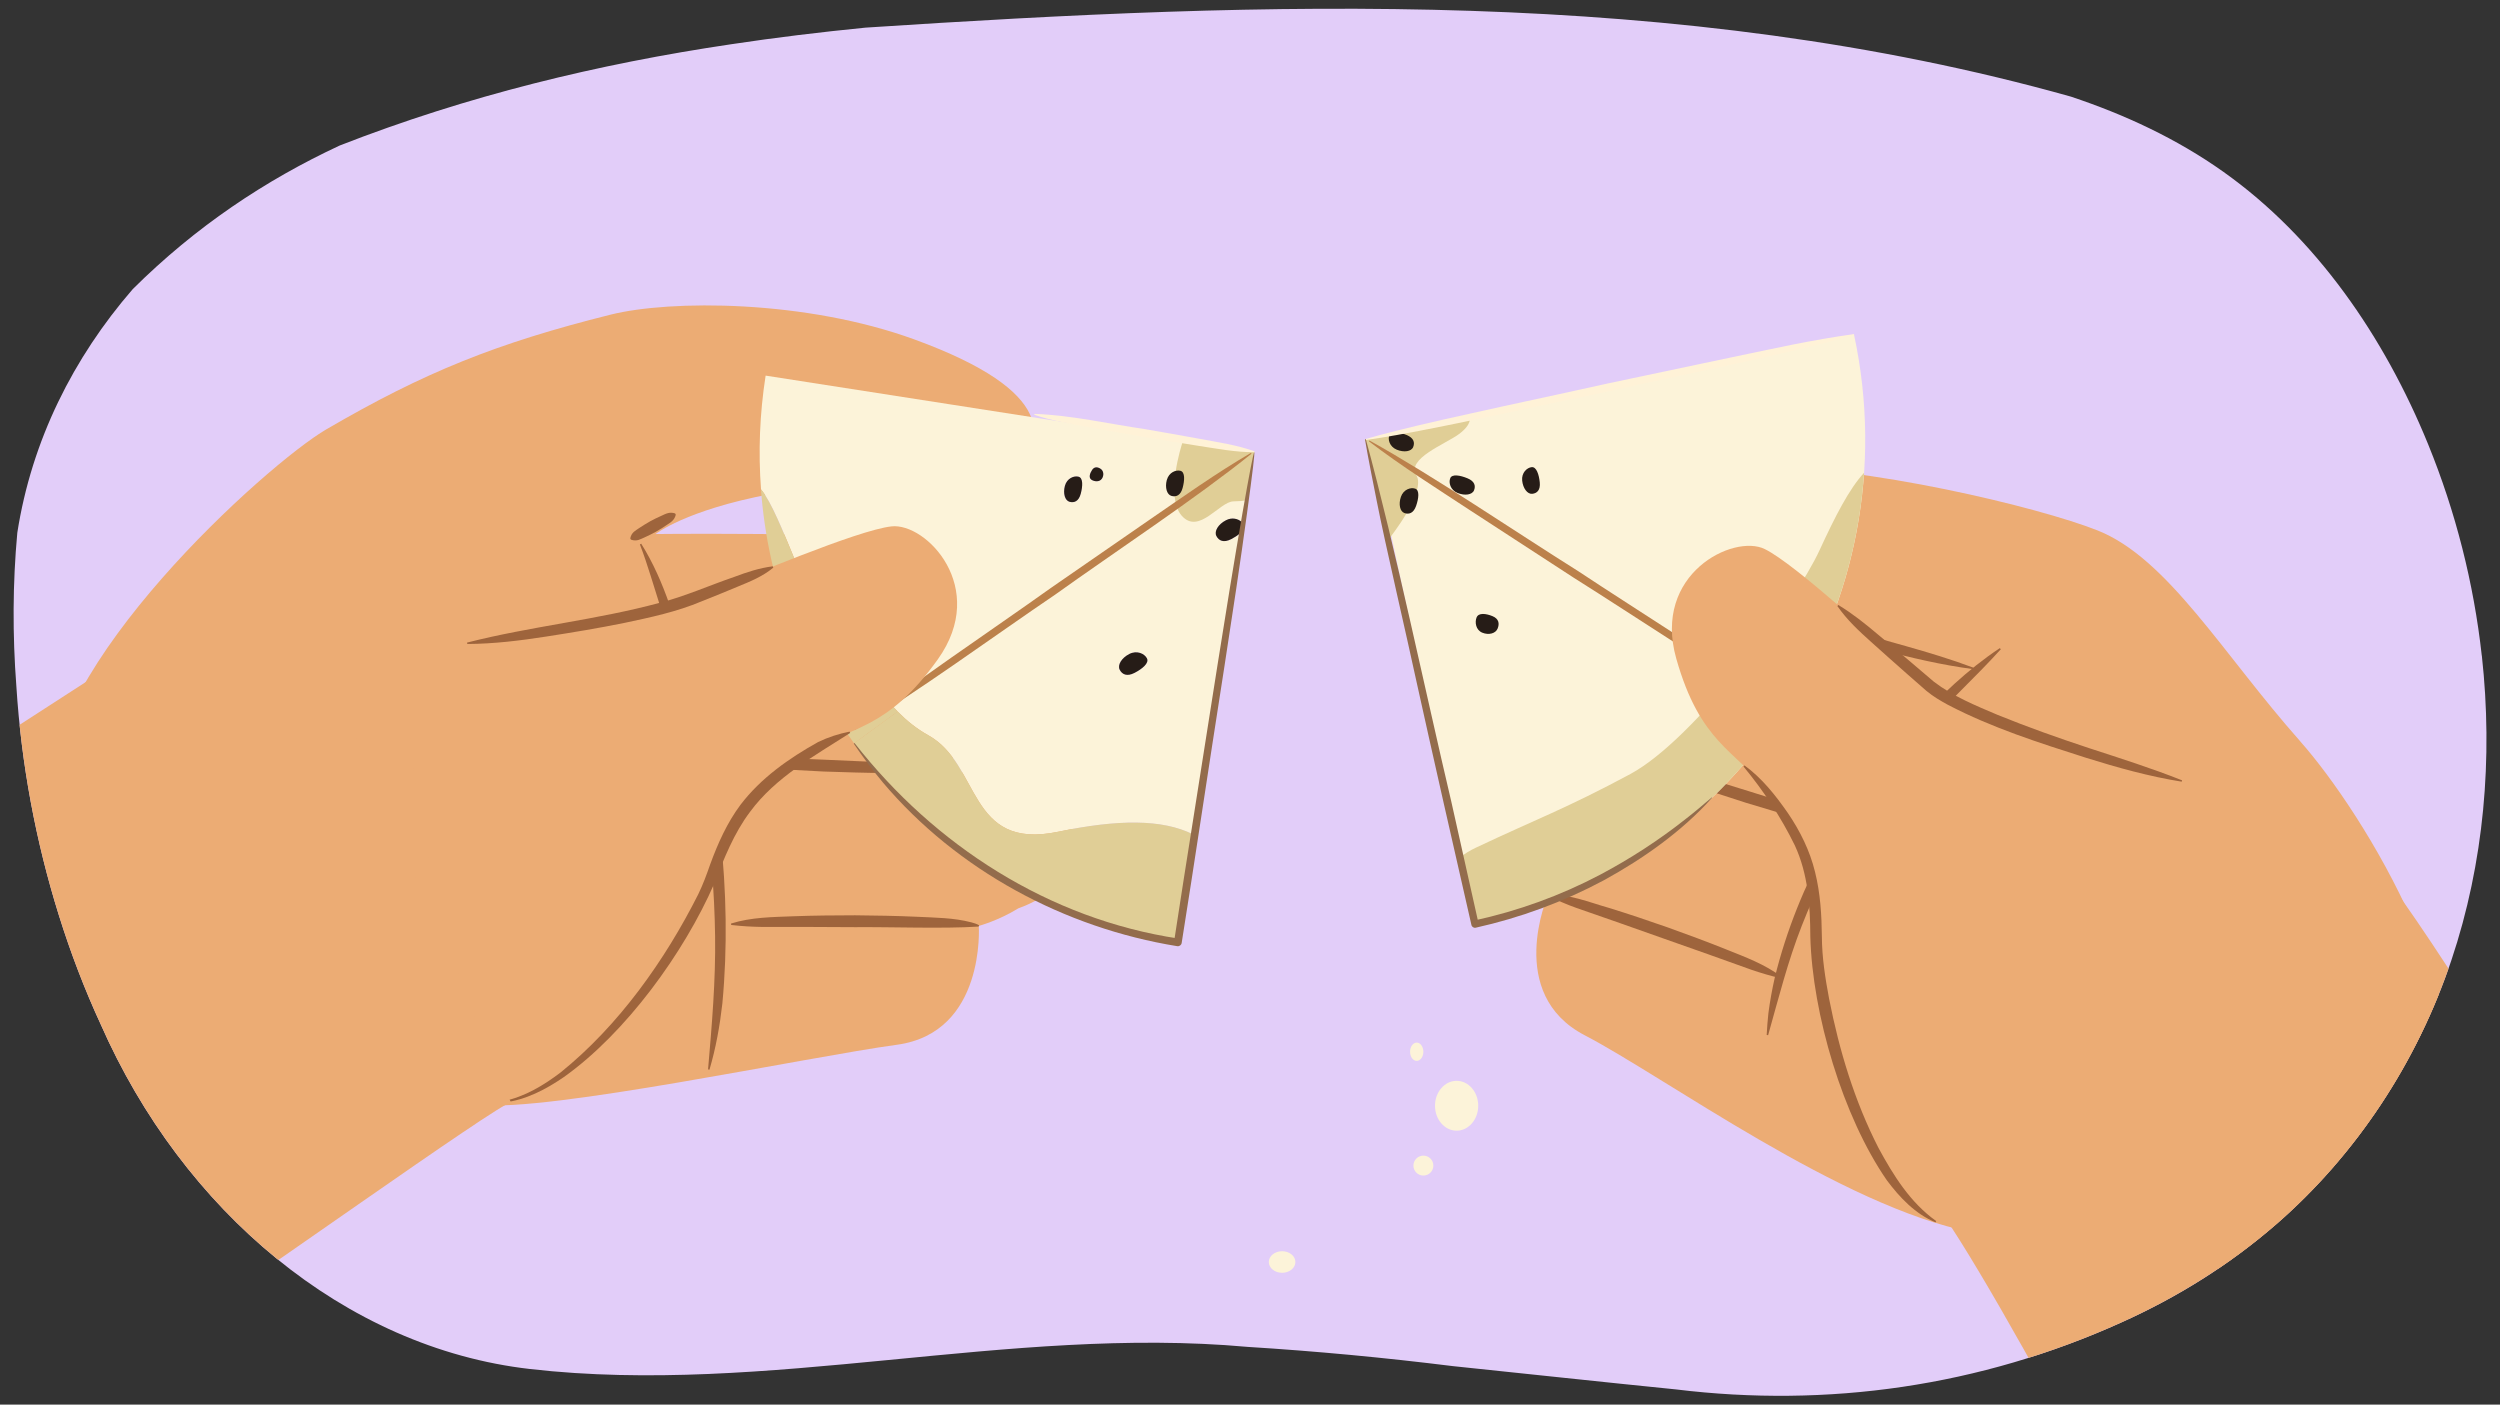 <?xml version="1.0" encoding="UTF-8"?><svg id="b" xmlns="http://www.w3.org/2000/svg" width="760" height="427" xmlns:xlink="http://www.w3.org/1999/xlink" viewBox="0 0 760 427"><rect x="0" y="0" width="760" height="427" fill="#333333" stroke="none"/><defs><clipPath id="c"><path d="M754.46,199.31c-2.43-22.04-7.97-43.78-16.28-64.18-13.36-32.79-34.11-62.92-62.26-82.89-7.13-5.06-14.62-9.4-22.37-13.17s-15.78-6.95-23.97-9.69C509.9-4.24,384.8,.43,263.12,8.4c-13.68,1.36-27.27,3-40.78,5.04-40.5,6-80.36,15.67-119.08,30.8-11.31,5.27-22.26,11.44-32.77,18.66-10.51,7.22-20.57,15.49-30.12,24.98-9.03,10.41-16.71,21.92-22.69,34.33-5.98,12.41-10.24,25.74-12.42,39.76-1.41,15.31-1.48,31.01-.28,46.73,1.47,23.3,5.84,46.97,12.95,69.65,3.55,11.34,7.79,22.43,12.69,33.05,24.88,56.52,74.08,98.32,130.52,104.78,71.97,8.25,145.59-13.29,218.12-6.73,10.42,.65,20.84,1.47,31.24,2.44,10.41,.98,20.81,2.12,31.2,3.41,11.27,1.16,22.54,2.36,33.84,3.56,11.29,1.19,22.61,2.38,33.97,3.52,46.01,5.64,92.45-.91,135.57-20.44,8.4-3.79,16.56-8.13,24.4-13.08s15.38-10.51,22.55-16.74c24.19-21.02,42.77-49.14,53.21-80.26,9.91-29.54,12.68-61.36,9.24-92.56Z" fill="none"/></clipPath></defs><path d="M754.46,199.31c-2.43-22.04-7.97-43.78-16.28-64.18-13.36-32.79-34.11-62.92-62.26-82.89-7.13-5.06-14.62-9.4-22.37-13.17s-15.78-6.95-23.97-9.69C509.9-4.24,384.8,.43,263.12,8.4c-13.68,1.36-27.27,3-40.78,5.04-40.5,6-80.36,15.67-119.08,30.8-11.31,5.27-22.26,11.44-32.77,18.66-10.51,7.22-20.57,15.49-30.12,24.98-9.03,10.41-16.71,21.92-22.69,34.33-5.98,12.41-10.24,25.74-12.42,39.76-1.41,15.31-1.48,31.01-.28,46.73,1.47,23.3,5.84,46.97,12.95,69.65,3.55,11.34,7.79,22.43,12.69,33.05,24.88,56.52,74.08,98.32,130.52,104.78,71.97,8.25,145.59-13.29,218.12-6.73,10.42,.65,20.84,1.47,31.24,2.44,10.41,.98,20.81,2.12,31.2,3.41,11.27,1.16,22.54,2.36,33.84,3.56,11.29,1.19,22.61,2.38,33.97,3.52,46.01,5.64,92.45-.91,135.57-20.44,8.4-3.79,16.56-8.13,24.4-13.08s15.38-10.51,22.55-16.74c24.19-21.02,42.77-49.14,53.21-80.26,9.91-29.54,12.68-61.36,9.24-92.56Z" fill="#e2cdf9"/><g clip-path="url(#c)"><g><g><path d="M99.23,130.51c29.79-17.38,51.79-26.21,86.4-34.86,18.19-4.55,59.25-4.56,92.46,7.58,43.5,15.9,39.63,30.77,30.32,40.93-16.67,18.19-46.21,.76-74.27,6.06-25.76,4.87-34.86,12.13-34.86,12.13,0,0,100.24-1.25,106.11,6.06s5.81,25.08-1.62,32.03c-7.43,6.96-15.25,33.4-15.25,33.4,0,0,33.51,7.02,36.55,14.02,3.04,7,3.35,21.47-15.5,28.28-6.13,3.77-12.02,5.34-12.02,5.34,0,0,2.17,32.45-24.9,36.13-27.07,3.68-106.09,20.53-126.79,18.25-20.7-2.28-52.39-6-55.48-7.22-11.71-4.62-70.72-37.24-74.95-86.01-3.4-39.25,65.62-101.52,83.81-112.13Z" fill="#ecac74"/><path d="M288.5,234.05c-6.39,1.37-12.75,.99-19.12,.96-6.37-.05-12.73-.25-19.1-.47-6.36-.31-12.73-.65-19.09-1.18-6.34-.56-12.79-.91-18.92-3.26l.08-.43c5.49-.38,13.48,.2,19.05,.49,0,0,19.03,.78,19.03,.78l19.04,.84c6.35,.34,12.7,.25,19.03,1.84v.44h0Z" fill="#9e643c"/><path d="M297.45,281.68c-10.8,.7-26.55,.08-37.54,.18-6.52-.06-21.88-.1-28.2-.07-3.14-.05-6.26-.22-9.43-.6,0,0-.04-.44-.04-.44,6.18-1.93,12.54-1.95,18.82-2.2,6.29-.24,12.59-.29,18.88-.3,6.29,.06,12.58,.16,18.88,.45,5.51,.28,11.11,.28,16.5,1.7,.79,.23,1.55,.42,2.34,.89,0,0-.19,.4-.19,.4h0Z" fill="#9e643c"/><path d="M194.92,165.27c7.31,11.64,10.85,25.14,14.57,38.24,8.71,32.97,13.31,67.45,10.11,101.54-.77,6.8-1.98,13.57-3.92,20.13l-.43-.08c1.17-13.58,2.33-27,2.14-40.53-.38-27.06-4.56-53.98-11.05-80.23-2.47-9.85-5.46-19.55-8.52-29.23-1.02-3.23-2.07-6.44-3.29-9.61,0,0,.39-.21,.39-.21h0Z" fill="#9e643c"/></g><g><path d="M362.59,253.6c.19,.09,.38,.19,.56,.29l14.39-92.33c-.2,.24-.44,.47-.72,.7l-14.23,91.34Z" fill="#fcf3d9"/><path d="M272.88,216.31l107.51-78.52-107.51,78.52c2.71,2.75,5.78,5.25,9.33,7.22,16.03,8.9,11.84,35.09,39.43,29.34,18.3-3.81,31.61-3.86,40.96,.74l14.23-91.34c-.7,.6-1.59,1.16-2.52,1.64-2.34,1.21-3.78,.48-4.52-.95-.74-1.43,.56-3.57,2.9-4.78,1.84-.95,3.65-.47,4.7,.46l3.29-21.1-3.29,21.1c.2,.18,.38,.37,.52,.58l3.41-21.88-148.57-23.15c-1.82,11.69-2.25,23.27-1.4,34.58,6.38,7.65,14.08,35.85,21.01,40.82,5.9,4.23,11,17.06,20.54,26.73Zm72.03-11.76c-2.34,1.21-3.78,.48-4.52-.95s.56-3.57,2.9-4.78c2.34-1.21,4.64-.11,5.38,1.32s-1.42,3.2-3.76,4.41Zm-12.92-61.67c.7-1.06,1.69-.95,2.6-.35s1.08,1.95,.39,3.01c-.7,1.06-2.26,.92-3.17,.32s-.51-1.91,.19-2.97Zm-8.27,4.82c.62-2.3,2.76-3.16,4.16-2.78,1.4,.38,1.26,2.9,.64,5.2-.62,2.3-1.98,2.81-3.39,2.43-1.4-.38-2.04-2.55-1.42-4.85Z" fill="#fcf3d9"/><path d="M259.65,225.97l13.23-9.66c-9.54-9.67-14.64-22.5-20.54-26.73-6.93-4.97-14.62-33.17-21.01-40.82,2.11,28.34,12.19,54.97,28.31,77.22Z" fill="#e0ce96"/><path d="M357.62,285.51l4.97-31.92c-9.35-4.6-22.65-4.55-40.96-.74-27.59,5.75-23.39-20.44-39.43-29.34-3.55-1.97-6.62-4.47-9.33-7.22l-13.23,9.66c22.67,31.3,57.28,53.94,98.42,60.52l5.08-32.6c-.19-.1-.37-.19-.56-.29l-4.97,31.92Z" fill="#e0ce96"/><path d="M359.33,134.96s-5.26,16.04-.05,21.86,11.43-4.31,15.67-4.4,3.72-.46,3.72-.46l2.65-14.64-21.78-3.39-.21,1.02Z" fill="#e0ce96"/><path d="M380.47,137.91c-16.5,13.34-42.17,30.29-59.66,42.83-17.89,12.11-42.57,30.12-60.87,41.09,0,0-.17-.24-.17-.24,16.54-13.29,42.16-30.31,59.66-42.83,0,0,30.2-20.88,30.2-20.88,10.1-6.91,20.06-14.03,30.66-20.21l.17,.24h0Z" fill="#bc814b"/><g><path d="M327.89,144.92c-1.4-.38-3.54,.48-4.16,2.78-.62,2.3,.01,4.47,1.42,4.85,1.4,.38,2.77-.13,3.39-2.43,.62-2.3,.76-4.82-.64-5.2Z" fill="#261c17"/><path d="M334.98,145.53c.7-1.06,.53-2.41-.39-3.01s-1.9-.71-2.6,.35c-.7,1.06-1.1,2.37-.19,2.97s2.47,.74,3.17-.32Z" fill="#261c17"/><path d="M378.07,159.48c-.05-.09-.1-.19-.17-.28-.14-.21-.32-.4-.52-.58-1.05-.94-2.86-1.42-4.7-.46-2.34,1.21-3.64,3.35-2.9,4.78,.74,1.43,2.18,2.16,4.52,.95,.92-.48,1.82-1.04,2.52-1.64,.27-.23,.51-.47,.72-.7,.6-.7,.87-1.42,.53-2.07Z" fill="#261c17"/><path d="M343.29,198.82c-2.34,1.21-3.64,3.35-2.9,4.78s2.18,2.16,4.52,.95c2.34-1.21,4.5-2.98,3.76-4.41s-3.04-2.53-5.38-1.32Z" fill="#261c17"/></g><path d="M259.77,225.88c24.33,31.14,59.15,53.52,98.49,59.44,0,0-1.35,.98-1.35,.98,1.89-12.44,3.86-24.86,5.83-37.29,4.67-29.32,9.96-64.15,14.99-93.15,4.2-23.96,4.82-25.1,1.36,.21-3.95,29.08-9.68,64-14.07,93.3-1.91,12.43-3.8,24.87-5.79,37.29-.1,.64-.7,1.08-1.34,.98-34.35-5.56-66.89-23.08-89.44-49.7-3.18-3.8-6.14-7.79-8.92-11.89,0,0,.24-.17,.24-.17h0Z" fill="#936c4c"/></g><g><path d="M142.03,195.56s50.79-6.68,68.04-13.4,50.44-20.96,60.94-22.14c10.5-1.18,29.64,18.61,14.1,40.4-15.54,21.79-26.36,20.15-38.81,28.23-17.37,11.28-23.14,18.83-30.01,37.74-6.87,18.91-25.73,62.07-51.48,65.93-25.75,3.86-48.49-125.27-37.82-132.2,10.67-6.93,15.03-4.56,15.03-4.56Z" fill="#ecac74"/><path d="M258.45,222.82c-10.87,6.98-22.71,13.46-30.45,24-4.86,6.43-7.95,14.24-10.85,21.75-9.19,21.09-26.9,45.46-45.7,58.83-5.48,3.78-11.66,7.02-18.35,7.78,0,0-.07-.44-.07-.44,6.47-1.3,12.22-4.79,17.41-8.73,17.63-14.22,31.69-34.02,41.83-54.16,1.45-2.99,2.54-5.95,3.64-9.11,2.32-6.34,5.12-12.61,9.2-18.08,6.2-8.15,14.73-14.13,23.58-19.07,3.07-1.49,6.28-2.52,9.59-3.18,0,0,.18,.4,.18,.4h0Z" fill="#9e643c"/><path d="M142,195.34c19.43-4.96,39.41-6.87,58.74-12.14,7.71-1.99,15.01-5.27,22.52-7.84,3.76-1.41,7.54-2.68,11.65-3.2l.18,.4c-3.24,2.69-6.99,4.2-10.69,5.72-3.71,1.54-7.41,3.08-11.14,4.54-7.49,3.16-15.52,4.87-23.42,6.54-7.9,1.61-15.83,2.91-23.77,4.15-7.94,1.23-15.92,2.23-24.01,2.26,0,0-.06-.44-.06-.44h0Z" fill="#9e643c"/></g><g><path d="M699.32,225.41c-23.48-26.45-40.26-55.68-61.69-64.17-17.63-6.99-70.37-19.8-105.73-19.57-46.32,.29-51.01,13.92-50.41,27.69,.61,13.77,58.31,20.74,58.31,20.74,0,0-53.55-16.2-61.54-11.29-7.98,4.9-13.93,21.65-9.28,30.7s26.13,21,26.13,21c0,0-33.92-4.69-39.14,.87-5.22,5.56-10.4,19.08,5.04,31.85,4.5,5.61,9.51,9.08,9.51,9.08,0,0-12.99,29.82,11.25,42.42,24.24,12.6,78.25,52.25,117.66,59.83,20.45,3.93,46.9,12.15,50.21,12.04,12.58-.4,70.72,3.37,91.15-41.11,16.44-35.8-22.36-98.53-41.48-120.07Z" fill="#ecac74"/><path d="M487.86,175.19c9.76,.39,19.1,2.8,28.55,4.67,6.81,1.4,14.36,3.14,21.17,4.73,7.01,1.72,14.12,3.56,20.97,5.81,13.78,4.33,27.84,7.48,41.42,12.59,0,0-.11,.43-.11,.43-19.18-2.53-37.49-8.79-56.14-13.61-6.97-1.71-21.05-5.08-28.04-6.71-9.35-2.3-18.83-3.94-27.92-7.48,0,0,.09-.43,.09-.43h0Z" fill="#9e643c"/><path d="M495.19,230.29c6.49,.64,12.45,2.86,18.54,4.69l18.21,5.64,18.17,5.69c5.35,1.61,13.02,3.74,18.1,5.97,0,0-.08,.43-.08,.43-6.56,.15-12.75-1.7-18.91-3.31-6.17-1.64-12.27-3.47-18.37-5.33-6.07-1.94-12.13-3.9-18.14-6-6-2.13-12.12-3.91-17.67-7.36,0,0,.14-.42,.14-.42h0Z" fill="#9e643c"/><path d="M470.51,272.08c6.42-.41,12.54,2.21,18.61,3.92,6.02,1.85,11.98,3.88,17.92,5.95,5.92,2.13,11.83,4.31,17.67,6.65,5.83,2.35,11.81,4.51,16.97,8.42l-.19,.4c-3.12-.71-6.11-1.61-9.08-2.62-5.85-2.13-20.48-7.32-26.58-9.45-6.2-2.21-20.58-7.28-26.61-9.34-2.92-1.01-5.8-2.38-8.66-3.5,0,0-.05-.44-.05-.44h0Z" fill="#9e643c"/><path d="M608.25,197.37c-7.9,8.74-16.53,16.46-24.14,25.25-15.27,17.42-27.94,37.18-36.36,58.79-4.24,10.8-7.06,22-10.24,33.29,0,0-.44-.07-.44-.07,.12-2.2,.28-4.41,.52-6.6,.42-3.37,1.18-7.53,1.95-10.87,7.04-28.67,22.28-55.02,42.15-76.71,7.91-8.69,16.44-16.91,26.26-23.42,0,0,.29,.33,.29,.33h0Z" fill="#9e643c"/></g><g><path d="M563.62,101.71l-147,31.64,31.76,147.58c81.17-17.8,132.74-97.9,115.24-179.22Z" fill="#fcf3d9"/><path d="M495.64,235.3c-19.59,10.52-28.52,13.67-46.95,22.38-1.84,.87-3.39,1.83-4.7,2.86l4.39,20.38c67.04-14.7,113.88-71.9,118.3-137.19-4.48,4.81-8.77,13.18-13.5,23.46-7.51,16.31-37.95,57.58-57.54,68.1Z" fill="#e0ce96"/><path d="M446.74,126.8l-31.64,6.84,7.41,29.83s11.14-13.97,8.06-19.01,8.82-9.44,12.97-12.51,3.21-5.15,3.21-5.15Z" fill="#e0ce96"/><path d="M416.32,133.92c18.95,10.44,44.89,28.08,63.48,39.73,18.35,12.19,44.88,28.52,62.33,41.51,0,0-.16,.25-.16,.25-18.92-10.49-44.9-28.07-63.48-39.73,0,0-31.39-20.42-31.39-20.42-10.43-6.86-21-13.5-30.95-21.1l.16-.25h0Z" fill="#bc814b"/><g><path d="M465.63,142.01c1.45-.15,2.22,2.25,2.46,4.62s-.84,3.34-2.29,3.49-2.82-1.65-3.06-4.02,1.44-3.94,2.89-4.09Z" fill="#261c17"/><path d="M430.23,148.55c1.37,.48,1.05,2.98,.27,5.23s-2.18,2.67-3.55,2.19-1.85-2.69-1.07-4.94,2.98-2.96,4.35-2.48Z" fill="#261c17"/><path d="M440.87,145.38c.55-1.35,3.03-.89,5.24,.02s2.54,2.32,1.99,3.67-2.79,1.7-4.99,.79-2.79-3.14-2.23-4.48Z" fill="#261c17"/><path d="M448.89,187.69c.61-1.49,2.87-1.18,4.83-.38s2.17,2.3,1.55,3.79c-.61,1.49-2.7,2.04-4.66,1.23s-2.33-3.16-1.72-4.65Z" fill="#261c17"/><path d="M422.37,132.22c.55-1.35,3.03-.89,5.24,.02s2.54,2.32,1.99,3.67-2.79,1.7-4.99,.79c-2.2-.91-2.79-3.14-2.23-4.48Z" fill="#261c17"/></g><path d="M563.65,101.85c-21.06,6.06-52.37,12.01-74.04,17-17.73,3.62-47.6,10.33-65.1,13.42-3.12,.57-6.25,1.06-9.39,1.51l-.06-.29c3.05-.88,6.1-1.72,9.18-2.48,17.07-4.33,47.32-10.56,64.86-14.51,12.94-2.7,43.18-9.17,55.75-11.72,6.22-1.22,12.45-2.35,18.73-3.21,0,0,.06,.29,.06,.29h0Z" fill="#fff2d7"/></g><path d="M415.24,133.6c9.12,33.6,17.96,76.16,25.99,110.24,0,0,8.24,36.84,8.24,36.84l-1.33-.84c13.37-2.91,26.34-7.6,38.44-14,9.06-4.82,17.73-10.43,25.79-16.81,2.72-2.1,5.33-4.33,7.95-6.57,.06-.05,.15-.05,.21,.01-9.15,10.21-20.89,18.52-32.99,25.15-12.23,6.55-25.37,11.38-38.91,14.4-.6,.14-1.19-.24-1.32-.84-4.22-18.35-12.58-55.27-16.63-73.66-2.74-12.8-9.74-42.83-12.17-55.3-1.05-5.27-2.66-13.27-3.54-18.55-.04-.17,.25-.24,.29-.06h0Z" fill="#936c4c"/><path d="M583.62,360.76c12.01,7.64,82.96,145.18,82.96,145.18,0,0,168.46-53.12,166.28-60.76-2.18-7.64-107.34-192.48-124.8-196.84-17.46-4.37-124.44,112.43-124.44,112.43Z" fill="#ecac74"/><g><path d="M645.91,243.88s-45.56-23.43-59.53-35.57c-13.97-12.14-40.41-36.74-49.9-41.4-9.49-4.66-34.18,7.52-26.9,33.28s18.01,27.86,27.01,39.67c12.54,16.48,15.43,25.53,15.52,45.65,.09,20.12,3.28,67.11,26.22,79.43,22.94,12.32,87.91-101.57,80.2-111.7-7.71-10.12-12.61-9.36-12.61-9.36Z" fill="#ecac74"/><path d="M530.33,232.69c5.29,3.85,9.43,9.08,13.16,14.44,3.72,5.45,6.73,11.52,8.29,17.98,1.62,6.48,2,13.11,2.07,19.61,.03,6.3,1.01,12.63,2.2,18.91,3.06,15.64,7.74,31.15,15.02,45.36,4.52,8.33,9.65,16.6,17.53,22.21,0,0-.21,.39-.21,.39-6.14-2.54-10.9-7.56-14.8-12.8-13.37-19.33-22.63-50.55-23.25-74.03-.04-9.55-.69-19.06-4.71-27.75-4.19-8.57-9.5-16.6-15.61-23.99,0,0,.3-.32,.3-.32h0Z" fill="#9e643c"/><path d="M663.24,237.63c-9.89-1.58-19.5-4.27-29.02-7.24-14.29-4.56-28.67-9.13-42.05-16.12-2.24-1.22-4.46-2.52-6.54-4.24l-5.64-4.94c-3.75-3.27-7.43-6.61-11.15-9.92-3.7-3.32-7.38-6.73-10.28-10.93l.3-.32c4.33,2.63,8.19,5.72,11.99,8.93,5.5,4.58,11.61,9.71,17.07,14.41,5.72,4.39,12.64,7.22,19.31,10.05,9.15,3.72,18.5,7.04,27.93,10.15,9.44,3.08,18.9,6.07,28.19,9.76,0,0-.11,.43-.11,.43h0Z" fill="#9e643c"/></g><path d="M155.32,335.14c-3.27,0-84.73,58.37-98.92,67.1-14.19,8.73-57.85,42.57-63.31,42.57s-87.32-149.54-87.32-155S8.37,218.86,30.2,204.67c21.83-14.19,56.76-30.56,56.76-30.56l68.35,161.03Z" fill="#ecac74"/><path d="M191.59,163.66c.42-1.93,1.67-2.35,2.72-3.13,1.09-.72,2.19-1.41,3.33-2.05,1.14-.63,2.32-1.19,3.51-1.72,1.35-.63,2.45-1.22,4.08-.68,0,0,.21,.39,.21,.39-.41,1.67-1.49,2.3-2.74,3.11-1.08,.73-2.18,1.44-3.31,2.07-1.14,.63-2.31,1.2-3.49,1.74-1.22,.48-2.24,1.32-4.1,.66l-.21-.39h0Z" fill="#9e643c"/><path d="M354.72,145.91c.62-2.3,2.76-3.16,4.16-2.78,1.4,.38,1.26,2.9,.64,5.2s-1.98,2.81-3.39,2.43c-1.4-.38-2.04-2.55-1.42-4.85Z" fill="#261c17"/></g></g><ellipse cx="389.76" cy="383.65" rx="4.04" ry="3.28" fill="#fcf3d9"/><ellipse cx="442.81" cy="336.15" rx="6.57" ry="7.58" fill="#fcf3d9"/><circle cx="432.71" cy="354.34" r="3.03" fill="#fcf3d9"/><ellipse cx="430.68" cy="319.73" rx="2.02" ry="2.78" fill="#fcf3d9"/><path d="M381.29,137.47c-5.74,.02-11.28-1.08-16.87-1.92-5.59-.86-11.16-1.8-16.73-2.72-5.57-.97-11.13-1.94-16.69-2.97-5.56-1.03-11.14-1.91-16.56-3.75l.05-.29c11.33,.41,22.42,3.01,33.6,4.64,5.57,.97,11.13,1.93,16.69,2.96,5.55,1.05,11.15,1.84,16.55,3.76l-.05,.29h0Z" fill="#fff2d7"/></svg>